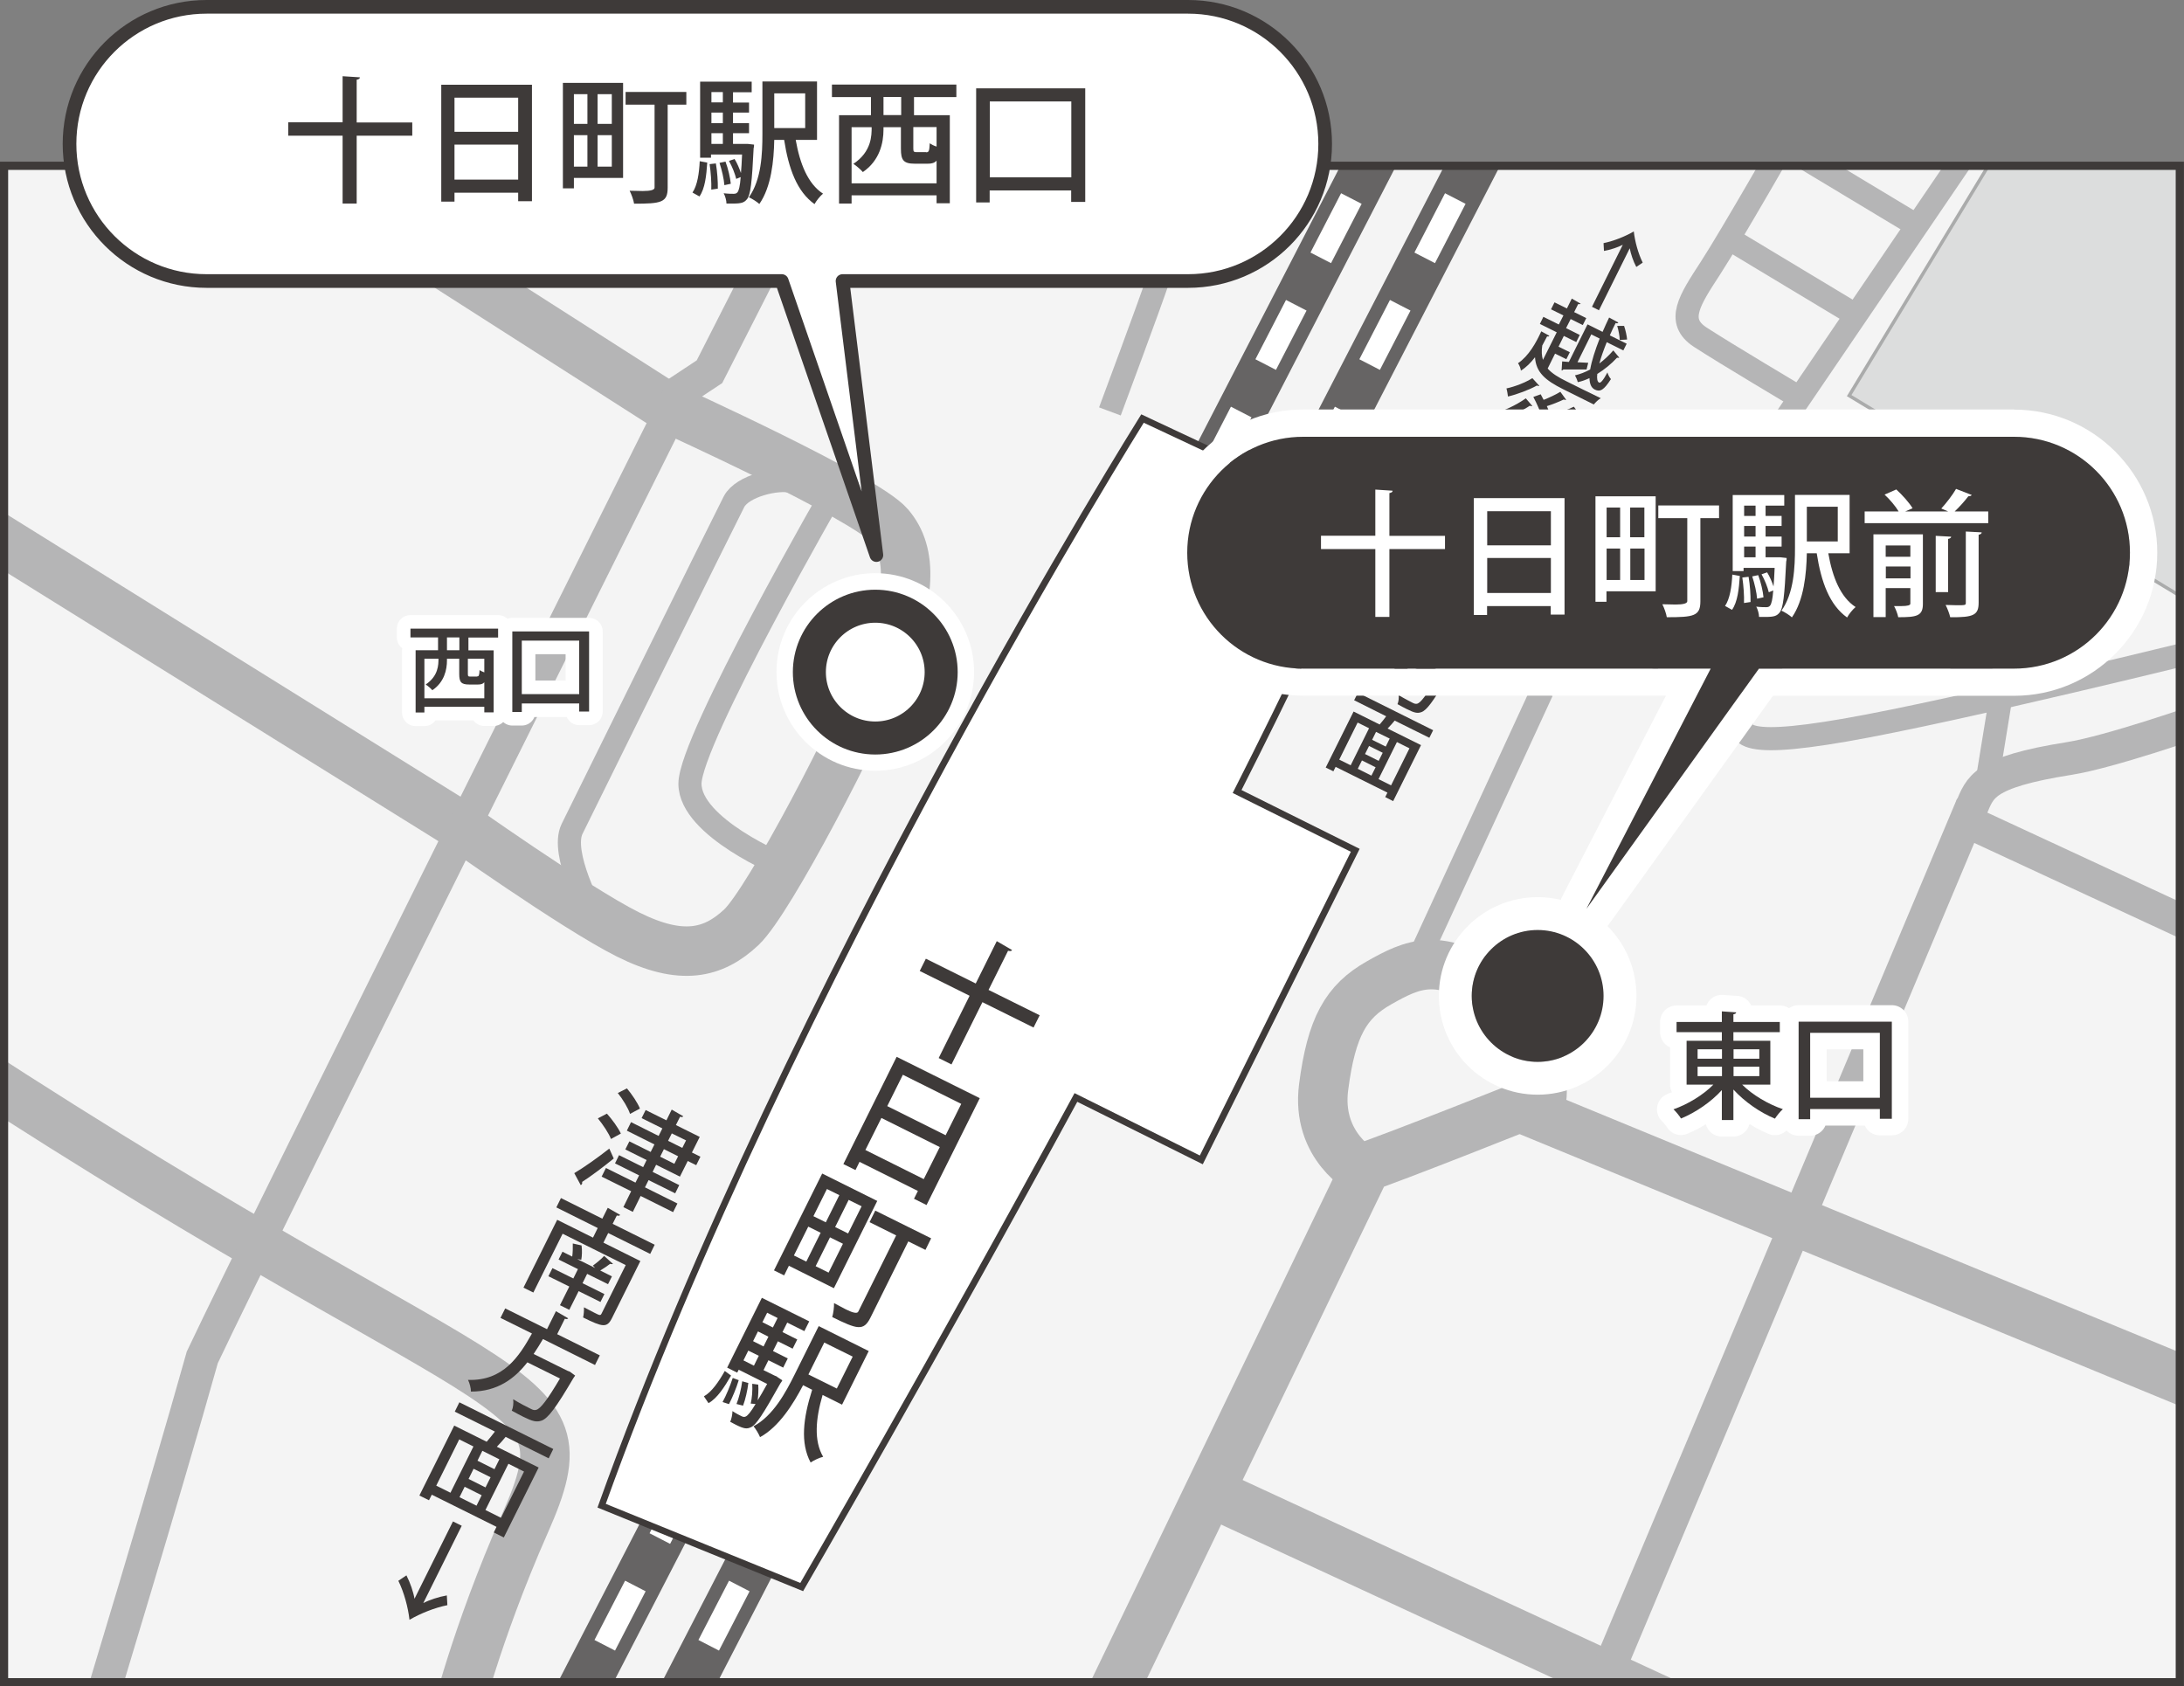 <?xml version="1.0" encoding="UTF-8"?>
<svg id="_レイヤー_2" data-name="レイヤー 2" xmlns="http://www.w3.org/2000/svg" xmlns:xlink="http://www.w3.org/1999/xlink" viewBox="0 0 156.75 121.04">
  <rect x="0" y="0" width="156.75" height="121.04" fill="#808080" stroke="none"/>
  <defs>
    <style>
      .cls-1 {
        stroke-dasharray: 0 0 4.79 3.83;
      }

      .cls-1, .cls-2, .cls-3, .cls-4, .cls-5, .cls-6, .cls-7, .cls-8, .cls-9, .cls-10, .cls-11, .cls-12, .cls-13 {
        fill: none;
      }

      .cls-1, .cls-2, .cls-5, .cls-6 {
        stroke: #fff;
      }

      .cls-1, .cls-3, .cls-14, .cls-5, .cls-8, .cls-9, .cls-10, .cls-11 {
        stroke-miterlimit: 10;
      }

      .cls-1, .cls-5 {
        stroke-width: 1.66px;
      }

      .cls-2, .cls-6, .cls-7 {
        stroke-linecap: round;
        stroke-linejoin: round;
      }

      .cls-2, .cls-9 {
        stroke-width: 2.37px;
      }

      .cls-3 {
        stroke-width: 1.66px;
      }

      .cls-3, .cls-9, .cls-11 {
        stroke: #b5b5b6;
      }

      .cls-15 {
        fill: #f4f4f4;
      }

      .cls-15, .cls-16, .cls-4, .cls-17, .cls-18 {
        stroke-width: 0px;
      }

      .cls-14 {
        fill: #dcdddd;
        stroke: #aaabab;
        stroke-width: .24px;
      }

      .cls-16 {
        fill: #3e3a39;
      }

      .cls-6 {
        stroke-width: 1.95px;
      }

      .cls-7 {
        stroke-width: .98px;
      }

      .cls-7, .cls-10, .cls-12, .cls-13 {
        stroke: #3e3a39;
      }

      .cls-19 {
        clip-path: url(#clippath);
      }

      .cls-8 {
        stroke: #666464;
        stroke-width: 3.55px;
      }

      .cls-10 {
        stroke-width: .47px;
      }

      .cls-11 {
        stroke-width: 3.55px;
      }

      .cls-17 {
        fill: #fff;
      }

      .cls-18 {
        fill: #efefeb;
      }

      .cls-12 {
        stroke-width: 2.37px;
      }

      .cls-13 {
        stroke-width: .59px;
      }
    </style>
    <clipPath id="clippath">
      <rect class="cls-4" x=".29" y="11.9" width="156.16" height="108.84"/>
    </clipPath>
  </defs>
  <g id="_のりば地図" data-name="のりば地図">
    <g class="cls-19">
      <rect class="cls-15" x="-1.18" y="10.34" width="160.06" height="112.41"/>
      <g>
        <line class="cls-18" x1="107.29" y1="8.75" x2="44.11" y2="131.18"/>
        <line class="cls-8" x1="107.29" y1="8.75" x2="44.11" y2="131.18"/>
        <g>
          <line class="cls-5" x1="107.29" y1="8.75" x2="106.2" y2="10.85"/>
          <line class="cls-1" x1="104.45" y1="14.25" x2="46.07" y2="127.38"/>
        </g>
      </g>
      <g>
        <line class="cls-18" x1="99.83" y1="8.75" x2="36.65" y2="131.18"/>
        <line class="cls-8" x1="99.83" y1="8.75" x2="36.65" y2="131.18"/>
        <g>
          <line class="cls-5" x1="99.83" y1="8.75" x2="98.75" y2="10.85"/>
          <line class="cls-1" x1="96.99" y1="14.25" x2="38.61" y2="127.38"/>
        </g>
      </g>
      <line class="cls-11" x1="159.87" y1="100.4" x2="108.31" y2="79.17"/>
      <path class="cls-11" d="M79.25,122.75l18.63-38.65s-3.44-1.78-2.88-6.08c.56-4.3,1.59-6.13,3.98-7.48s4.36-2.31,8.31.56c3.95,2.87,3.36,7.76,3.36,7.76,0,0-10.84,4.34-13.31,5.13"/>
      <line class="cls-11" x1="86.8" y1="107.08" x2="123.41" y2="124.02"/>
      <polyline class="cls-9" points="115.28 120.26 141.08 58.91 160.55 67.94"/>
      <path class="cls-9" d="M141.47,58.04c.66-1.53.79-2.61,7.04-3.6,2.91-.46,9.28-2.69,9.28-2.69"/>
      <path class="cls-11" d="M13.02,6.92l35.1,22.44s13.96,6.33,15.7,8.35c1.74,2.01,1.51,5.12-.39,9.97s-8.21,16.97-10.22,18.87c-2.01,1.89-4.3,2.44-8.14.52-3.84-1.92-12.71-8.23-12.71-8.23L-2,37.46"/>
      <path class="cls-11" d="M-6.78,73.58c43.19,28.64,49.38,24.62,44.47,35.73-3.61,8.18-5.06,14.35-5.06,14.35"/>
      <path class="cls-9" d="M6.93,123.14s4.85-15.95,7.59-25.72c4.66-9.86,34.39-69.41,34.39-69.41l2.01-1.33,9.51-18.7"/>
      <polyline class="cls-3" points="118.18 47.77 124.53 35.38 142.25 9.33"/>
      <polyline class="cls-3" points="115.28 30.72 143.7 49.45 142.59 56.26"/>
      <path class="cls-3" d="M136.12,32.73s-9.7,15.94-10.7,17.94-1,3.12,7.02,1.73,26.44-5.96,26.44-5.96"/>
      <path class="cls-3" d="M129.17,28.55s-5.36-3.19-7.14-4.35-.76-2.66.74-4.97,5.84-9.91,5.84-9.91"/>
      <line class="cls-3" x1="124.07" y1="17.12" x2="133.21" y2="22.62"/>
      <line class="cls-3" x1="127.83" y1="10.33" x2="136.97" y2="15.83"/>
      <line class="cls-3" x1="101.56" y1="69.38" x2="110.68" y2="49.6"/>
      <path class="cls-3" d="M56.19,62.14s-6.67-2.74-6.67-5.89,10.42-21.23,10.42-21.23"/>
      <path class="cls-3" d="M42.54,65.56s-2.35-4.3-1.48-6.07c.87-1.77,11.02-22.33,11.62-23.48s3.11-1.71,4.11-1.46"/>
      <path class="cls-3" d="M79.66,29.53s2.88-7.72,3.52-9.65c.65-1.94,1.3-7.11-3.52-9.53"/>
      <g>
        <path class="cls-17" d="M97.88,37.49s-15.88-7.45-15.88-7.45c0,0-25.31,40.36-38.82,78.03l14.36,5.84s9.56-16.49,19.68-35.14l9,4.48,11.05-22.22-8.48-4.22c3.7-7.31,6.93-14.06,9.09-19.32Z"/>
        <path class="cls-10" d="M97.88,37.49s-15.88-7.45-15.88-7.45c0,0-25.31,40.36-38.82,78.03l14.36,5.84s9.56-16.49,19.68-35.14l9,4.48,11.05-22.22-8.48-4.22c3.7-7.31,6.93-14.06,9.09-19.32Z"/>
      </g>
      <rect class="cls-14" x="140.06" y="2.07" width="37.63" height="38.88" transform="translate(34.11 -79.17) rotate(31.19)"/>
      <g>
        <path class="cls-16" d="M74.62,72.87l-.44.88-3.67-1.82-2.22,4.47-.92-.46,2.22-4.47-3.58-1.78.44-.88,3.58,1.78,1.51-3.04,1.1.64c-.05.08-.13.09-.29.05l-1.4,2.81,3.67,1.82Z"/>
        <path class="cls-16" d="M64.35,75.85l5.97,2.97-3.82,7.67-.9-.45.28-.56-4.19-2.09-.29.59-.87-.43,3.83-7.71ZM62.11,82.54l4.19,2.09,1.15-2.3-4.19-2.09-1.15,2.3ZM68.99,79.23l-4.19-2.09-1.12,2.25,4.19,2.09,1.12-2.25Z"/>
        <path class="cls-16" d="M62.96,86.2l-3.11,6.26-3.23-1.61-.34.69-.73-.36,3.46-6.95,3.96,1.97ZM58.01,88.04l-1.03,2.07.89.44,1.03-2.07-.89-.44ZM60.24,85.78l-.89-.44-.97,1.95.89.44.97-1.95ZM58.54,90.88l.93.46,1.03-2.07-.93-.46-1.03,2.07ZM66.83,88.88l-.41.83-1.23-.61-2.72,5.48c-.49.98-.96.83-2.74-.05.08-.26.14-.71.13-1,.3.16.6.32.85.45q.78.39.89.16l2.72-5.47-1.91-.95.41-.83,4.01,1.99ZM60.87,88.53l.97-1.95-.93-.46-.97,1.95.93.46Z"/>
        <path class="cls-16" d="M52.47,98.73c-.47.82-1,1.64-1.62,1.98l-.33-.49c.55-.3,1.07-1.05,1.5-1.82l.45.33ZM51.86,100.63c.25-.45.54-1.15.73-1.73l.43.16c-.17.57-.47,1.28-.7,1.72l-.46-.15ZM55.77,98.82l.38.25c-.03.06-.08.15-.14.22-1.24,2.21-1.74,2.99-2.12,3.15-.28.13-.48.12-1.06-.17-.13-.07-.28-.14-.42-.22.09-.21.16-.53.16-.77.27.18.52.3.64.36s.2.08.31.03c.14-.06.36-.31.71-.9l-.35-.03c.09-.36.14-.95.11-1.42l.43.06c.03.36,0,.8-.04,1.13h0c.19-.3.41-.7.68-1.18l-2.04-1.02-.11.21-.72-.36,2.49-5.01,3.4,1.69-.35.7-1.23-.61-.34.68,1.06.53-.33.66-1.06-.53-.35.7,1.06.53-.33.66-1.06-.53-.35.71.79.39.17.07ZM53.71,99.26c-.06.54-.22,1.22-.38,1.63l-.47-.12c.17-.41.34-1.08.41-1.63l.43.12ZM53.71,96.93l-.35.71.75.38.35-.71-.75-.37ZM54.8,96.64l.35-.7-.75-.38-.35.7.75.38ZM60.44,100.82l-1.4-.7c-.5,1.71-.64,3.29.04,4.44-.26.06-.67.25-.9.41-.75-1.4-.54-3.18.11-5.22l-.65-.33c-.71,1.36-1.73,2.99-3.09,3.73-.08-.21-.31-.6-.47-.78,1.41-.75,2.31-2.42,2.96-3.73l1.72-3.46,3.59,1.79-1.91,3.84ZM55.81,94.6l-.75-.38-.34.68.75.38.34-.68ZM61.2,97.37l-2.04-1.01-1.14,2.29,2.04,1.01,1.14-2.29Z"/>
      </g>
      <g>
        <path class="cls-16" d="M41.22,84.2c.66-.39,1.67-1.1,2.51-1.76l.32.71c-.75.61-1.63,1.27-2.27,1.68.01.06.01.11-.01.15-.02.04-.05.06-.09.08l-.46-.85ZM43.56,79.93c.37.41.82,1.03,1,1.43l-.71.39c-.15-.4-.57-1.03-.94-1.48l.65-.34ZM48.62,86.38l-.31.62-2.33-1.16-.56,1.14-.68-.34.56-1.14-2.12-1.05.31-.62,2.12,1.05.26-.52-1.73-.86.29-.59,1.73.86.25-.51-1.53-.76.29-.58,1.53.76.27-.54-1.98-.99.3-.61,1.98.99.27-.54-1.49-.74.29-.58,1.49.74.38-.77.83.48c-.04.06-.11.07-.23.03l-.3.6,1.71.85-.56,1.12.61.3-.3.61-.61-.3-.56,1.12-1.71-.85-.25.51,1.91.95-.29.59-1.91-.95-.26.52,2.33,1.16ZM44.99,78.11c.36.43.78,1.05.94,1.46-.3.16-.5.26-.71.38-.13-.41-.52-1.05-.88-1.5l.65-.33ZM47.65,82.48l-.27.54,1.02.51.27-.54-1.02-.51ZM48.22,81.34l-.27.54,1.02.51.27-.54-1.02-.5Z"/>
        <path class="cls-16" d="M46.67,90l-3.02-1.5-.34.69,2.65,1.32-2.05,4.12c-.35.69-.67.62-2.06-.07.05-.21.07-.52.06-.73.24.13.51.27.71.37.43.22.48.24.56.07l1.73-3.47-4.53-2.25-2.1,4.22-.71-.35,2.42-4.87,2.57,1.28.34-.69-2.97-1.48.33-.67,2.97,1.48.39-.78.89.51c-.04.06-.1.08-.24.04l-.3.6,3.02,1.5-.33.67ZM43.1,93.45l-1.57-.78-.67,1.34-.67-.33.67-1.34-1.5-.74.29-.58,1.5.74.33-.67-1.39-.69.28-.56.7.35c.04-.27.05-.65.04-.94l.63.14c.05.34.03.77-.02,1.03l-.29-.05,1.29.64c-.06-.06-.12-.12-.17-.17.26-.19.61-.47.81-.7l.64.58s-.12.03-.21-.01c-.19.15-.46.33-.71.48l.84.42-.28.56-1.5-.74-.33.67,1.57.78-.29.58Z"/>
        <path class="cls-16" d="M42.72,97.98l-3.75-1.87c-.21.35-.43.72-.67,1.07l2.44,1.21.16.06.38.28c-.04.06-.09.14-.13.19-1.24,2.11-1.81,2.87-2.27,3.04-.37.13-.65.06-1.32-.27-.25-.12-.53-.28-.83-.44.1-.21.14-.56.1-.82.51.31,1.04.58,1.25.68.17.09.28.12.41.08.3-.08.79-.71,1.7-2.25l-2.34-1.16c-.9,1.15-2.12,2.1-4.05,2.1,0-.25-.09-.6-.21-.84,2.54.09,3.67-1.69,4.59-3.33l-2.26-1.12.34-.68,3,1.49.64-1.29.88.51c-.04.05-.1.08-.24.03l-.55,1.11,3.06,1.52-.34.68Z"/>
        <path class="cls-16" d="M39.38,104.67l-3.09-1.54c-.17.22-.41.48-.63.71l3,1.49-2.5,5.02-.72-.36.2-.4-4.65-2.31-.2.4-.69-.34,2.5-5.02,2.33,1.16c.19-.22.4-.48.59-.73l-2.88-1.43.33-.67,6.74,3.35-.33.67ZM32.96,103.31l-1.65,3.32,1.02.51,1.65-3.32-1.02-.51ZM33.35,106.71l-.37.75,1.22.61.37-.75-1.22-.61ZM34.85,106.75l.36-.72-1.22-.61-.36.73,1.22.61ZM35.49,105.45l.35-.71-1.22-.61-.35.71,1.22.61ZM35.96,108.94l1.65-3.32-1.12-.56-1.65,3.32,1.12.56Z"/>
        <path class="cls-16" d="M33.14,109.51l-2.76,5.55c.44-.23,1.11-.45,1.69-.55l.04.7c-.91.18-1.95.6-2.72,1.05-.1-.89-.39-1.97-.8-2.8l.58-.39c.27.52.5,1.19.58,1.68l2.76-5.55.63.31Z"/>
      </g>
      <g>
        <path class="cls-16" d="M114.26,22.02l2.21-4.45c-.35.18-.89.36-1.35.44l-.03-.56c.73-.15,1.56-.48,2.17-.84.08.71.31,1.57.64,2.24l-.46.31c-.22-.41-.4-.95-.47-1.34l-2.21,4.45-.5-.25Z"/>
        <path class="cls-16" d="M111.61,25.38l-.53,1.07c.3.35.76.63,1.37.93.34.17,2.01,1,2.44,1.2-.16.09-.38.3-.5.45l-2.21-1.1c-1.26-.63-1.94-1.2-2.01-2.29-.28.37-.62.72-1.01.96-.02-.16-.12-.42-.21-.53.76-.51,1.3-1.47,1.67-2.29l.58.32c-.03.05-.09.07-.16.04l-.09.17c-.08.16-.17.31-.26.49-.06.4-.04.74.05,1.03l.99-1.98-1.21-.6.25-.51,1.11.55.33-.65-.89-.44.25-.5.89.44.35-.71.64.37s-.08.06-.18.02l-.29.58.87.43-.25.5-.87-.43-.33.65.98.49-.25.51-.89-.44-.38.77.81.4-.25.5-.81-.4ZM112.6,25.98l1.34-2.7,1.08.54c.15-.34.3-.68.47-1.03l.66.36c-.03.06-.09.07-.19.03-.15.29-.29.59-.42.89l1.21.6-.24.48-1.19-.59c-.22.55-.41,1.07-.53,1.53.34-.26.69-.58,1-.94l.43.52s-.08.03-.16,0c-.42.46-.91.85-1.42,1.17-.04.33,0,.56.13.62.11.05.3-.17.6-.73.04.17.15.36.25.48-.51.79-.77.94-1.16.75-.26-.13-.37-.42-.38-.82-.28.13-.56.23-.84.29-.03-.13-.12-.35-.2-.49.35-.08.72-.22,1.09-.42.11-.63.36-1.4.68-2.22l-.6-.3-.99,2,.77.04-.12.48c-.62,0-1.26,0-1.67,0-.03.05-.08.07-.12.07l.04-.65.49.04ZM116.56,23.38c.11.31.2.74.22.99l-.53.03c0-.25-.08-.68-.18-1.01h.49Z"/>
        <path class="cls-16" d="M108.09,30.01c-.3.13-.6.23-.88.31,0-.14-.02-.47-.04-.63.7-.17,1.64-.6,2.34-1.1l.47.55s-.09.03-.18-.02c-.25.17-.54.32-.82.47l.1.1s-.09.05-.18.02l-1.55,3.11-.53-.27,1.27-2.55ZM111.94,32.09l.29.35s-.07.03-.11.04c-.45.37-.98.6-1.54.73.35.47.81.92,1.36,1.31-.18.06-.44.21-.58.32-.58-.46-1.06-.98-1.4-1.54-.67.06-1.38-.03-2.07-.19.02-.17,0-.45-.03-.62.59.17,1.22.27,1.81.26-.14-.31-.24-.63-.3-.96-.28.07-.57.12-.84.14-.02-.15-.09-.42-.14-.57.64-.03,1.4-.23,2-.55l-1.1-.5s-.09.05-.14.03l.14-.69c.26.13.58.28.93.45.15-.03.31-.07.47-.11-.13-.44-.39-1.04-.64-1.5l.53-.19c.07.13.14.26.21.4.4-.16.88-.38,1.2-.58l.42.58s-.11.02-.17-.03c-.33.16-.83.36-1.22.48.11.24.2.47.26.67.61-.18,1.22-.41,1.68-.63l.44.61s-.11.01-.19-.03c-.62.25-1.48.51-2.26.68.45.22.94.45,1.42.68-.04-.23-.09-.46-.15-.67l.55-.02c.18.58.34,1.33.34,1.79l-.62.04c0-.15,0-.33-.03-.54-.44-.19-.89-.39-1.33-.59l.02.03s-.11.02-.17-.02c-.16.09-.33.17-.5.25l1.35.67.11.02ZM110.48,27.69c-.05.03-.11.01-.17-.02-.54.3-1.4.63-2.08.79-.02-.15-.06-.43-.11-.58.61-.13,1.38-.43,1.86-.74l.5.55ZM109.89,31.62h-.02c.06.36.19.71.38,1.06.38-.06.74-.18,1.05-.36l-1.41-.7Z"/>
        <path class="cls-16" d="M106.53,32.9l.69.39c-.03.05-.08.06-.19.03l-.96,1.93c-.58,1.17-1.26,2.31-2.5,2.82-.05-.17-.17-.48-.28-.63,1.1-.45,1.7-1.45,2.21-2.47l1.03-2.07ZM108.33,34.09l.69.39c-.03.05-.09.06-.19.03l-2.16,4.34-.57-.28,2.23-4.48ZM110.5,34.84l.7.41s-.08.06-.19.03l-2.56,5.15-.58-.29,2.63-5.3Z"/>
        <path class="cls-16" d="M103.36,38.67l4.79,2.38-2.49,5-.62-.31.25-.5-3.58-1.78-.26.53-.59-.29,2.5-5.02ZM102.01,42.88l3.58,1.78,1.66-3.34-3.58-1.78-1.66,3.34Z"/>
        <path class="cls-16" d="M105.1,47.9l-3-1.49c-.17.28-.34.58-.54.86l1.95.97.13.05.31.23s-.07.11-.11.16c-.99,1.69-1.45,2.3-1.82,2.43-.29.11-.52.05-1.06-.22-.2-.1-.43-.22-.66-.35.08-.17.11-.45.08-.65.41.25.83.46,1,.55.14.07.22.09.33.07.24-.06.64-.57,1.36-1.8l-1.87-.93c-.72.92-1.69,1.68-3.24,1.68,0-.2-.08-.48-.17-.67,2.03.07,2.94-1.35,3.68-2.67l-1.81-.9.27-.54,2.4,1.19.51-1.03.7.41s-.08.06-.19.02l-.44.89,2.45,1.22-.27.54Z"/>
        <path class="cls-16" d="M102.58,52.95l-2.48-1.23c-.14.18-.33.38-.51.57l2.4,1.19-2,4.02-.57-.29.16-.32-3.72-1.85-.16.32-.55-.27,2-4.02,1.87.93c.16-.18.32-.39.47-.59l-2.3-1.15.27-.54,5.4,2.69-.27.54ZM97.44,51.86l-1.32,2.66.82.41,1.32-2.66-.82-.41ZM97.75,54.58l-.3.6.98.49.3-.6-.98-.49ZM98.95,54.61l.29-.58-.98-.49-.29.58.98.49ZM99.46,53.58l.28-.57-.98-.48-.28.57.97.48ZM99.84,56.37l1.32-2.66-.9-.45-1.32,2.66.9.45Z"/>
      </g>
    </g>
  </g>
  <g id="_のりば" data-name="のりば">
    <rect class="cls-13" x=".29" y="11.9" width="156.16" height="108.84"/>
  </g>
  <g id="_乗り場ポイント" data-name="乗り場ポイント">
    <g>
      <path class="cls-17" d="M144.55,31.35c4.59,0,8.32,3.72,8.32,8.32s-3.72,8.32-8.32,8.32h-18.31l-12.38,17.24,8.92-17.24h-29.25c-4.59,0-8.32-3.72-8.32-8.32s3.72-8.32,8.32-8.32h51.02M144.55,29.39h-51.02c-5.66,0-10.27,4.61-10.27,10.27s4.61,10.27,10.27,10.27h26.04l-7.44,14.4c-.47.91-.16,2.03.71,2.56.32.19.67.29,1.02.29.61,0,1.21-.29,1.59-.81l11.8-16.43h17.31c5.66,0,10.27-4.61,10.27-10.27s-4.61-10.27-10.27-10.27h0Z"/>
      <path class="cls-16" d="M144.55,31.35h-51.02c-4.59,0-8.32,3.72-8.32,8.32s3.72,8.32,8.32,8.32h29.25l-8.92,17.24,12.38-17.24h18.31c4.59,0,8.32-3.72,8.32-8.32s-3.72-8.32-8.32-8.32Z"/>
    </g>
    <g>
      <path class="cls-17" d="M62.82,43.51c2.61,0,4.73,2.12,4.73,4.73s-2.12,4.73-4.73,4.73-4.73-2.12-4.73-4.73,2.12-4.73,4.73-4.73M62.82,41.14c-3.91,0-7.09,3.18-7.09,7.09s3.18,7.09,7.09,7.09,7.09-3.18,7.09-7.09-3.18-7.09-7.09-7.09h0Z"/>
      <path class="cls-17" d="M67.55,48.24c0,2.61-2.12,4.73-4.73,4.73s-4.73-2.12-4.73-4.73c0-2.61,2.12-4.73,4.73-4.73s4.73,2.12,4.73,4.73Z"/>
      <path class="cls-12" d="M67.55,48.24c0,2.61-2.12,4.73-4.73,4.73s-4.73-2.12-4.73-4.73c0-2.61,2.12-4.73,4.73-4.73s4.73,2.12,4.73,4.73Z"/>
    </g>
    <g>
      <path class="cls-17" d="M110.36,66.76c2.61,0,4.73,2.12,4.73,4.73s-2.12,4.73-4.73,4.73-4.73-2.12-4.73-4.73,2.12-4.73,4.73-4.73M110.36,64.39c-3.91,0-7.09,3.18-7.09,7.09s3.18,7.09,7.09,7.09,7.09-3.18,7.09-7.09-3.18-7.09-7.09-7.09h0Z"/>
      <path class="cls-16" d="M115.09,71.48c0,2.61-2.12,4.73-4.73,4.73s-4.73-2.12-4.73-4.73c0-2.61,2.12-4.73,4.73-4.73s4.73,2.12,4.73,4.73Z"/>
    </g>
    <g>
      <path class="cls-17" d="M103.71,38.45v.96h-3.99v4.87h-1.01v-4.87h-3.9v-.96h3.9v-3.31l1.24.08c0,.09-.07.14-.23.17v3.07h3.99Z"/>
      <path class="cls-17" d="M105.79,35.75h6.5v8.36h-.99v-.61h-4.57v.64h-.95v-8.4ZM111.31,36.69h-4.57v2.45h4.57v-2.45ZM106.74,42.56h4.57v-2.51h-4.57v2.51Z"/>
      <path class="cls-17" d="M118.83,35.62v6.82h-3.53v.75h-.79v-7.57h4.32ZM116.28,36.43h-.97v2.13h.97v-2.13ZM115.31,39.37v2.26h.97v-2.26h-.97ZM118.02,38.56v-2.13h-1.02v2.13h1.02ZM117.01,41.63h1.02v-2.26h-1.02v2.26ZM123.38,36.28v.91h-1.34v5.97c0,1.06-.48,1.14-2.41,1.14-.04-.26-.19-.68-.32-.93.33,0,.66.02.94.02q.85,0,.85-.24v-5.96h-2.08v-.91h4.37Z"/>
      <path class="cls-17" d="M124.87,41.34c-.06.92-.16,1.87-.56,2.43l-.5-.28c.35-.51.48-1.39.52-2.25l.54.1ZM127.79,40l.44.05c0,.07,0,.17-.03.25-.12,2.47-.22,3.37-.48,3.67-.19.23-.37.31-1,.31-.15,0-.3,0-.47,0,0-.22-.09-.54-.2-.74.31.04.59.04.71.04s.21-.02.28-.11c.1-.12.18-.43.23-1.09l-.32.13c-.08-.35-.29-.89-.52-1.29l.4-.14c.19.3.35.69.46,1.01h0c.03-.35.06-.79.08-1.33h-2.23v.23h-.78v-5.46h3.7v.76h-1.34v.74h1.15v.72h-1.15v.76h1.15v.72h-1.15v.77h1.04ZM125.17,43.28c.02-.5-.03-1.24-.12-1.83l.45-.05c.1.58.15,1.32.14,1.81l-.47.07ZM126,36.29h-.82v.74h.82v-.74ZM126,38.51v-.76h-.82v.76h.82ZM125.18,39.23v.77h.82v-.77h-.82ZM126.19,41.28c.19.5.34,1.16.38,1.59l-.46.1c-.03-.43-.18-1.09-.35-1.6l.43-.09ZM132.74,39.71h-1.52c.3,1.71.87,3.15,1.96,3.86-.21.17-.48.51-.61.75-1.26-.9-1.86-2.54-2.18-4.61h-.71c-.03,1.49-.21,3.37-1.07,4.6-.16-.15-.54-.39-.75-.48.9-1.27.97-3.12.97-4.54v-3.77h3.92v4.19ZM131.9,36.37h-2.22v2.49h2.22v-2.49Z"/>
      <path class="cls-17" d="M141.52,35.52c-.04.07-.13.1-.25.1-.24.32-.63.76-.98,1.09h2.41v.84h-8.87v-.84h2.44c-.22-.37-.63-.86-1.01-1.21l.84-.37c.43.39.94.96,1.17,1.35l-.53.23h3.09l-.5-.21c.35-.38.81-.97,1.06-1.41l1.11.43ZM138.01,38.36v4.99c0,.87-.46.95-1.77.95-.04-.23-.18-.59-.3-.8.19,0,.37,0,.53,0q.64,0,.64-.17v-1.12h-1.77v2.08h-.88v-5.94h3.54ZM137.11,39.15h-1.77v.81h1.77v-.81ZM135.35,41.51h1.77v-.85h-1.77v.85ZM140.04,38.51c0,.09-.07.14-.22.17v3.82h-.89v-4.04l1.11.06ZM142.01,43.26c0,.89-.37,1.06-2.04,1.04-.05-.24-.2-.63-.33-.88.28,0,.56.02.77.02.68,0,.68,0,.68-.2v-5.09l1.14.06c0,.08-.07.14-.22.17v4.87Z"/>
    </g>
    <g>
      <g>
        <path class="cls-2" d="M127.07,77.85h-2.03c.74.74,1.88,1.41,2.92,1.76-.19.16-.44.48-.57.68-1.05-.43-2.18-1.21-2.98-2.09v2.19h-.83v-2.15c-.79.87-1.89,1.61-2.93,2.04-.12-.2-.37-.5-.54-.66,1.03-.36,2.13-1.03,2.86-1.77h-1.92v-3.15h2.53v-.62h-3.25v-.73h3.25v-.76l1.03.07c0,.07-.07.12-.2.14v.55h3.33v.73h-3.33v.62h2.65v3.15ZM121.84,75.31v.68h1.75v-.68h-1.75ZM121.84,76.56v.68h1.75v-.68h-1.75ZM126.27,75.31h-1.85v.68h1.85v-.68ZM126.27,77.24v-.68h-1.85v.68h1.85Z"/>
        <path class="cls-2" d="M129.09,73.33h6.69v6.97h-.86v-.7h-5v.73h-.83v-7ZM129.92,78.79h5v-4.66h-5v4.66Z"/>
      </g>
      <g>
        <path class="cls-16" d="M127.07,77.85h-2.03c.74.74,1.88,1.41,2.92,1.76-.19.16-.44.48-.57.68-1.05-.43-2.18-1.21-2.98-2.09v2.19h-.83v-2.15c-.79.87-1.89,1.61-2.93,2.04-.12-.2-.37-.5-.54-.66,1.03-.36,2.13-1.03,2.86-1.77h-1.92v-3.15h2.53v-.62h-3.25v-.73h3.25v-.76l1.03.07c0,.07-.07.12-.2.14v.55h3.33v.73h-3.33v.62h2.65v3.15ZM121.84,75.31v.68h1.75v-.68h-1.75ZM121.84,76.56v.68h1.75v-.68h-1.75ZM126.27,75.31h-1.85v.68h1.85v-.68ZM126.27,77.24v-.68h-1.85v.68h1.85Z"/>
        <path class="cls-16" d="M129.09,73.33h6.69v6.97h-.86v-.7h-5v.73h-.83v-7ZM129.92,78.79h5v-4.66h-5v4.66Z"/>
      </g>
    </g>
    <g>
      <g>
        <path class="cls-6" d="M35.75,45.76h-2.13v.92h1.81v4.45h-.67v-.4h-4.3v.41h-.63v-4.47h1.61v-.92h-1.98v-.63h6.29v.63ZM30.46,50.12h4.3v-1.15c-.1.12-.25.16-.45.16h-.64c-.58,0-.71-.18-.71-.76v-1.09h-.88v.11c0,.68-.19,1.57-1.05,2.15-.09-.11-.34-.33-.48-.41.92-.61.92-1.44.92-1.85h-1.01v2.84ZM32.97,46.67v-.92h-.89v.92h.89ZM34.23,48.55c.14,0,.17-.06.19-.46.07.06.21.12.34.17v-.98h-1.18v1.09c0,.17.03.19.18.19h.47Z"/>
        <path class="cls-6" d="M36.77,45.32h5.51v5.75h-.71v-.58h-4.12v.61h-.68v-5.77ZM37.45,49.82h4.12v-3.84h-4.12v3.84Z"/>
      </g>
      <g>
        <path class="cls-16" d="M35.75,45.76h-2.13v.92h1.81v4.45h-.67v-.4h-4.3v.41h-.63v-4.47h1.61v-.92h-1.98v-.63h6.29v.63ZM30.46,50.12h4.3v-1.15c-.1.12-.25.16-.45.16h-.64c-.58,0-.71-.18-.71-.76v-1.09h-.88v.11c0,.68-.19,1.57-1.05,2.15-.09-.11-.34-.33-.48-.41.92-.61.92-1.44.92-1.85h-1.01v2.84ZM32.97,46.67v-.92h-.89v.92h.89ZM34.23,48.55c.14,0,.17-.06.19-.46.07.06.21.12.34.17v-.98h-1.18v1.09c0,.17.03.19.18.19h.47Z"/>
        <path class="cls-16" d="M36.77,45.32h5.51v5.75h-.71v-.58h-4.12v.61h-.68v-5.77ZM37.45,49.82h4.12v-3.84h-4.12v3.84Z"/>
      </g>
    </g>
  </g>
  <g id="_停留所" data-name="停留所">
    <g id="_停留所-2" data-name="停留所">
      <g>
        <g>
          <path class="cls-17" d="M85.27.49H14.83C9.39.49,4.99,4.89,4.99,10.33h0c0,5.44,4.41,9.84,9.84,9.84h41.28l6.79,19.67-2.43-19.67h24.8c5.44,0,9.84-4.41,9.84-9.84h0c0-5.44-4.41-9.84-9.84-9.84Z"/>
          <path class="cls-7" d="M85.27.49H14.83C9.39.49,4.99,4.89,4.99,10.33h0c0,5.44,4.41,9.84,9.84,9.84h41.28l6.79,19.67-2.43-19.67h24.8c5.44,0,9.84-4.41,9.84-9.84h0c0-5.44-4.41-9.84-9.84-9.84Z"/>
        </g>
        <g>
          <path class="cls-16" d="M29.59,8.78v.96h-3.99v4.87h-1.01v-4.87h-3.9v-.96h3.9v-3.31l1.24.08c0,.09-.07.14-.23.17v3.07h3.99Z"/>
          <path class="cls-16" d="M31.68,6.08h6.5v8.36h-.99v-.61h-4.57v.64h-.95V6.08ZM37.19,7.01h-4.57v2.45h4.57v-2.45ZM32.62,12.89h4.57v-2.51h-4.57v2.51Z"/>
          <path class="cls-16" d="M44.72,5.95v6.82h-3.53v.75h-.79v-7.57h4.32ZM42.16,6.76h-.97v2.13h.97v-2.13ZM41.19,9.7v2.26h.97v-2.26h-.97ZM43.91,8.89v-2.13h-1.02v2.13h1.02ZM42.89,11.96h1.02v-2.26h-1.02v2.26ZM49.26,6.6v.91h-1.34v5.97c0,1.06-.48,1.14-2.41,1.14-.04-.26-.19-.68-.32-.93.33,0,.66.02.94.02q.85,0,.85-.24v-5.96h-2.08v-.91h4.37Z"/>
          <path class="cls-16" d="M50.76,11.67c-.06.92-.16,1.87-.56,2.43l-.5-.28c.35-.51.48-1.39.52-2.25l.54.1ZM53.68,10.33l.44.05c0,.07,0,.17-.03.25-.12,2.47-.22,3.37-.48,3.67-.19.23-.37.31-1,.31-.15,0-.3,0-.47,0,0-.22-.09-.54-.2-.74.31.04.59.04.71.04s.21-.02.28-.11c.1-.12.18-.43.23-1.09l-.32.13c-.08-.35-.29-.89-.52-1.29l.4-.14c.19.3.35.69.46,1.01h0c.03-.35.06-.79.08-1.33h-2.23v.23h-.78v-5.46h3.7v.76h-1.34v.74h1.15v.72h-1.15v.76h1.15v.72h-1.15v.77h1.04ZM51.05,13.61c.02-.5-.03-1.24-.12-1.83l.45-.05c.1.58.15,1.32.14,1.81l-.47.07ZM51.88,6.61h-.82v.74h.82v-.74ZM51.88,8.84v-.76h-.82v.76h.82ZM51.06,9.56v.77h.82v-.77h-.82ZM52.07,11.6c.19.5.34,1.16.38,1.59l-.46.1c-.03-.43-.18-1.09-.35-1.6l.43-.09ZM58.63,10.04h-1.52c.3,1.71.87,3.15,1.96,3.86-.21.17-.48.51-.61.75-1.26-.9-1.86-2.54-2.18-4.61h-.71c-.03,1.49-.21,3.37-1.07,4.6-.16-.15-.54-.39-.75-.48.9-1.27.97-3.12.97-4.54v-3.77h3.92v4.19ZM57.79,6.7h-2.22v2.49h2.22v-2.49Z"/>
          <path class="cls-16" d="M68.63,6.97h-3.03v1.3h2.57v6.32h-.95v-.57h-6.1v.59h-.9v-6.34h2.29v-1.3h-2.8v-.9h8.93v.9ZM61.12,13.16h6.1v-1.63c-.15.17-.35.22-.64.22h-.91c-.83,0-1.01-.25-1.01-1.08v-1.54h-1.25v.16c0,.97-.27,2.23-1.48,3.06-.13-.16-.49-.47-.68-.59,1.31-.87,1.31-2.04,1.31-2.63h-1.44v4.03ZM64.68,8.26v-1.3h-1.27v1.3h1.27ZM66.47,10.93c.2,0,.23-.09.26-.65.1.08.29.18.49.24v-1.4h-1.67v1.54c0,.23.04.26.25.26h.66Z"/>
          <path class="cls-16" d="M70.07,6.34h7.82v8.15h-1.01v-.82h-5.85v.86h-.97V6.34ZM71.04,12.73h5.85v-5.45h-5.85v5.45Z"/>
        </g>
      </g>
    </g>
  </g>
</svg>
